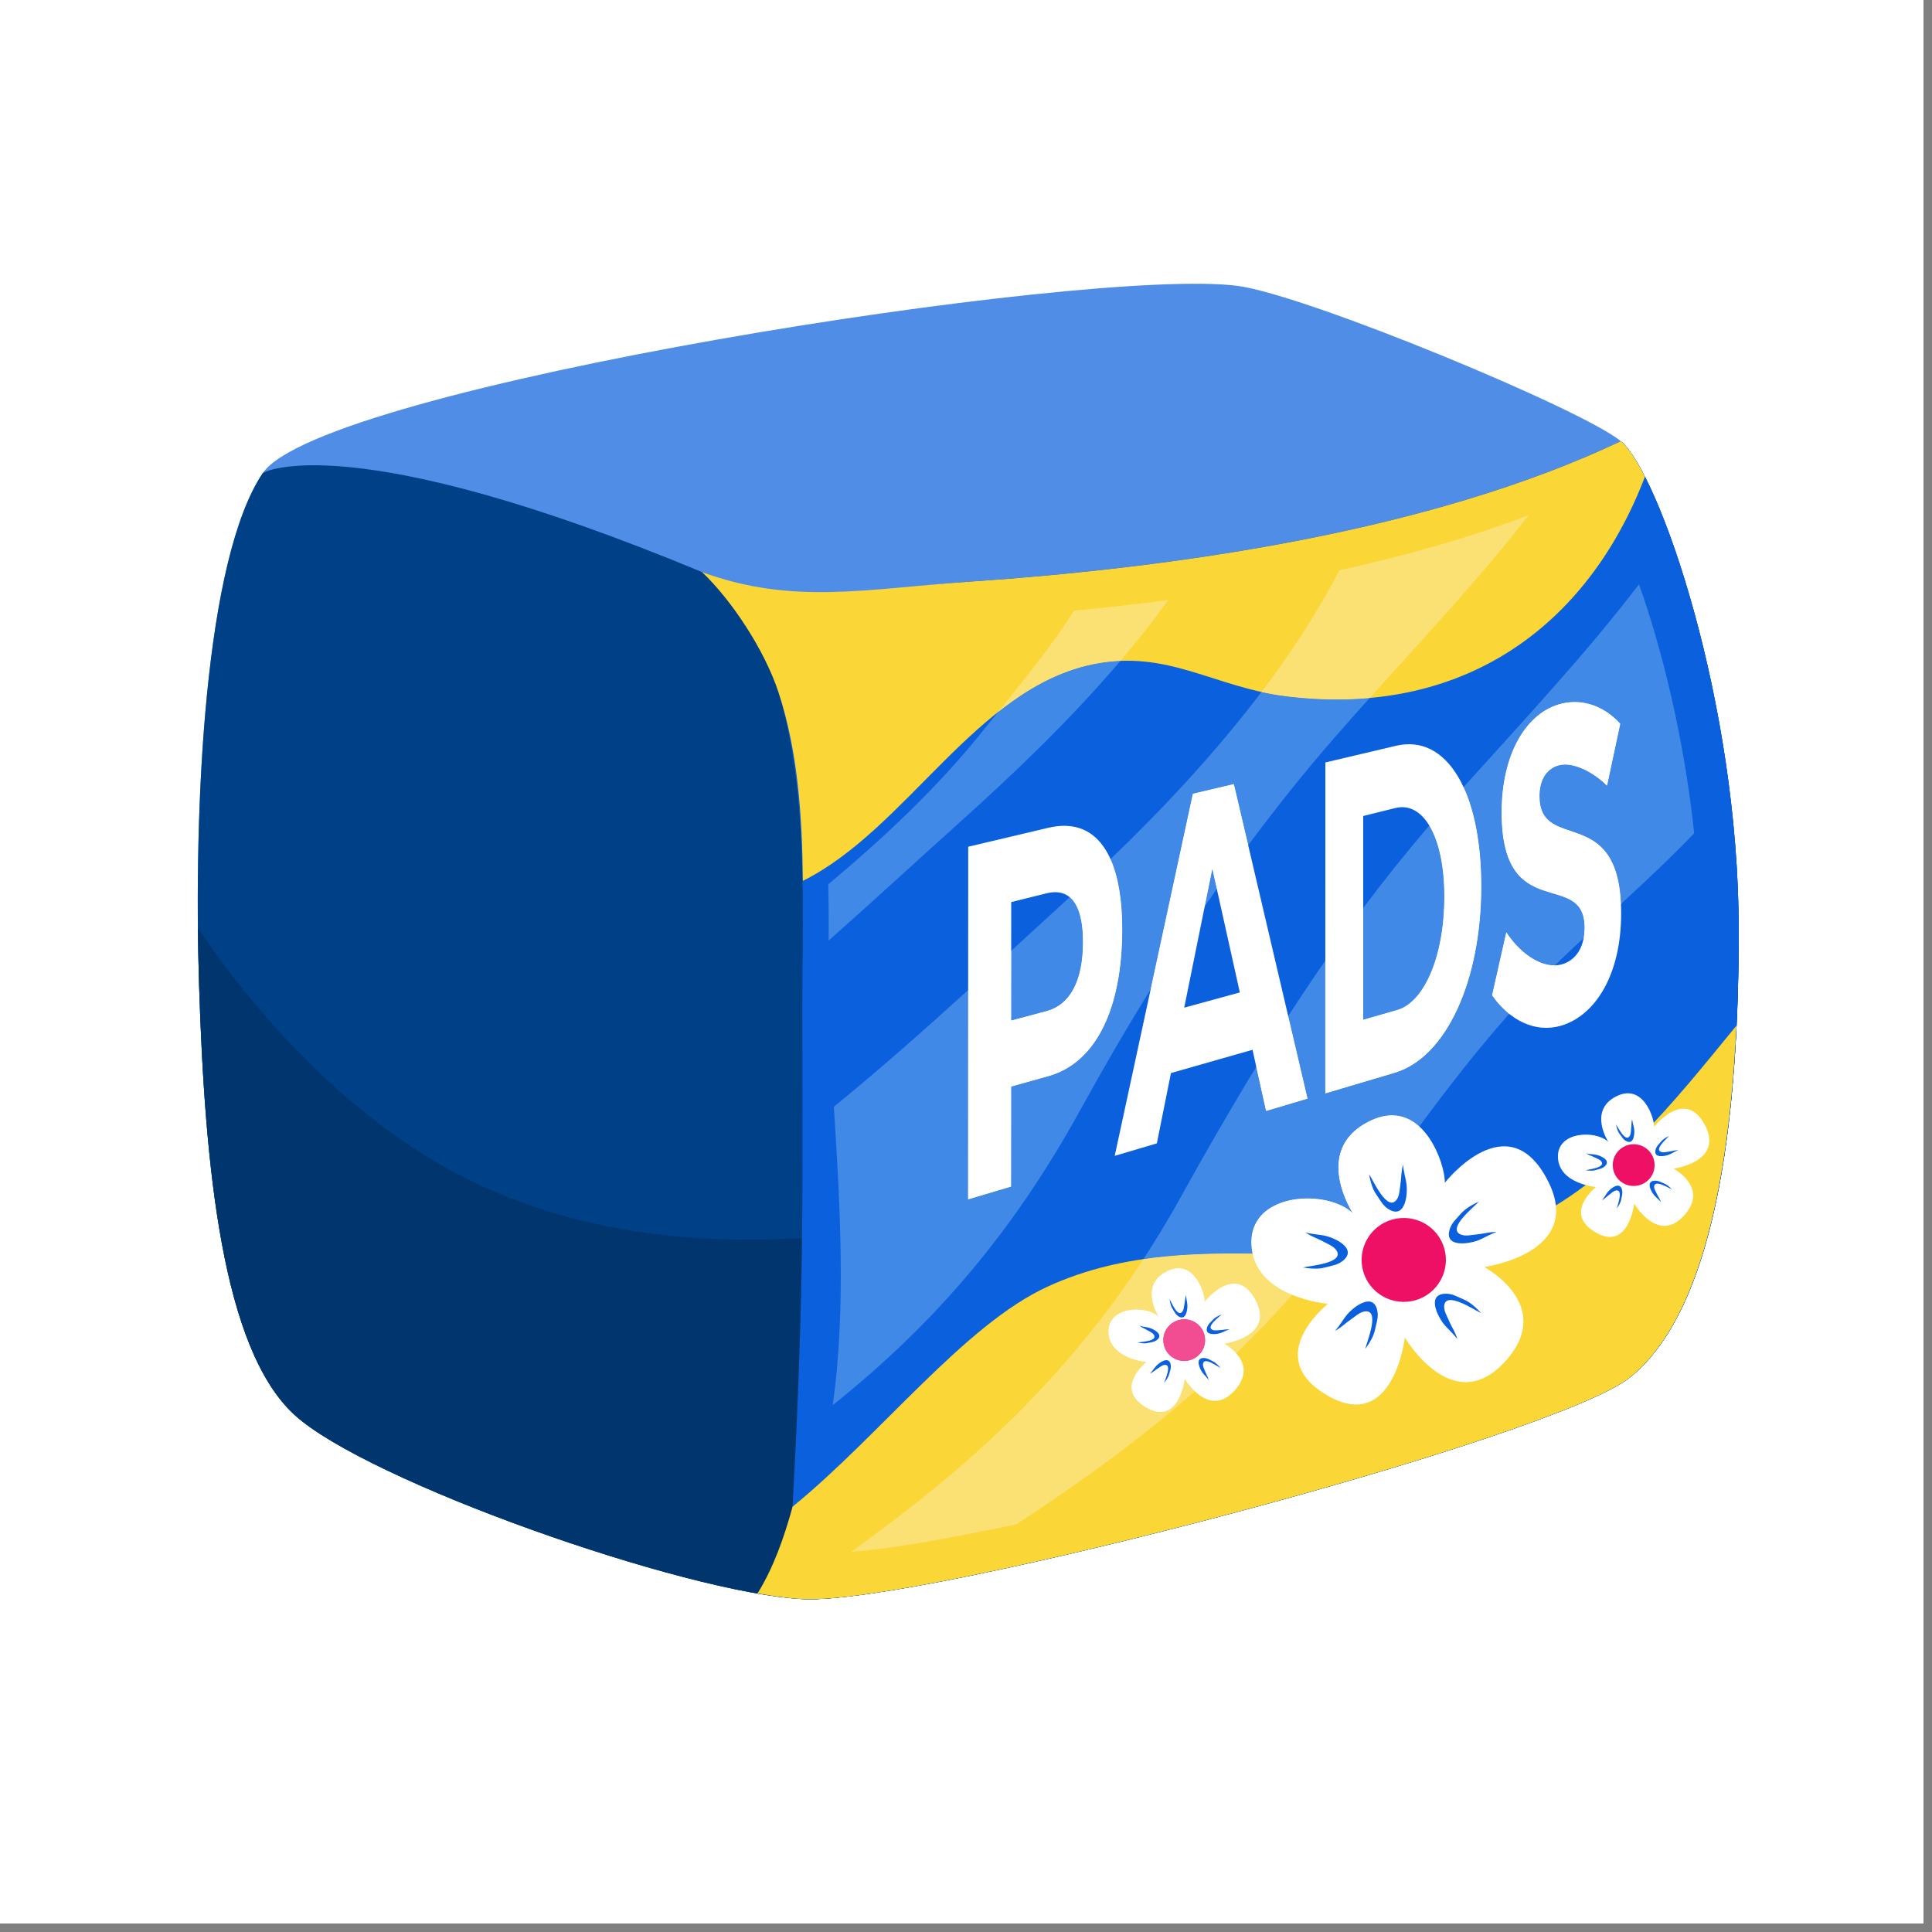 <svg xmlns="http://www.w3.org/2000/svg" xmlns:xlink="http://www.w3.org/1999/xlink" width="150" viewBox="0 0 112.5 112.5" height="150" preserveAspectRatio="xMidYMid meet"><rect x="0" y="0" width="112.5" height="112.5" fill="#808080" stroke="none"/><defs><clipPath id="a738741950"><path d="M 0 0 L 112.004 0 L 112.004 112.004 L 0 112.004 Z M 0 0 " clip-rule="nonzero"></path></clipPath><clipPath id="f1fe0c8a7b"><path d="M 11.25 16 L 101.25 16 L 101.25 93.477 L 11.25 93.477 Z M 11.25 16 " clip-rule="nonzero"></path></clipPath><clipPath id="492b0c8967"><path d="M 11.25 25 L 101.25 25 L 101.25 93.477 L 11.25 93.477 Z M 11.25 25 " clip-rule="nonzero"></path></clipPath><clipPath id="6814b22ff4"><path d="M 11.25 54 L 101.25 54 L 101.25 93.477 L 11.25 93.477 Z M 11.25 54 " clip-rule="nonzero"></path></clipPath><clipPath id="a915c5a172"><path d="M 40 25 L 101.25 25 L 101.25 93.477 L 40 93.477 Z M 40 25 " clip-rule="nonzero"></path></clipPath><clipPath id="40166c0139"><path d="M 44 59 L 101.25 59 L 101.25 93.477 L 44 93.477 Z M 44 59 " clip-rule="nonzero"></path></clipPath></defs><g clip-path="url(#a738741950)"><path fill="#ffffff" d="M 0 0 L 112.5 0 L 112.5 112.5 L 0 112.5 Z M 0 0 " fill-opacity="1" fill-rule="nonzero"></path><path fill="#ffffff" d="M 0 0 L 112.5 0 L 112.5 112.5 L 0 112.5 Z M 0 0 " fill-opacity="1" fill-rule="nonzero"></path></g><g clip-path="url(#f1fe0c8a7b)"><path fill="#508de7" d="M 15.297 27.555 C 11.93 32.582 11.258 46.836 11.594 57.402 C 11.93 67.965 12.938 78.527 17.148 82.387 C 21.355 86.242 39.871 92.781 46.77 93.117 C 53.672 93.453 90.531 83.727 94.91 80.207 C 99.285 76.684 101.246 67.613 101.246 54.207 C 101.246 40.801 96.59 27.555 94.402 25.707 C 92.215 23.863 76.145 17.207 72.102 16.652 C 63.52 15.48 18.66 22.523 15.297 27.555 " fill-opacity="1" fill-rule="nonzero"></path></g><g clip-path="url(#492b0c8967)"><path fill="#004086" d="M 94.402 25.707 L 94.379 25.691 C 83.18 31.004 68.234 33.07 56.461 33.871 C 50.215 34.293 46.641 35.703 40.879 33.312 C 20.406 24.801 15.352 27.469 15.297 27.555 C 11.93 32.582 11.258 46.836 11.594 57.402 C 11.93 67.965 12.938 78.527 17.148 82.387 C 21.355 86.242 39.871 92.781 46.77 93.117 C 53.672 93.453 90.531 83.727 94.91 80.207 C 99.285 76.684 101.246 67.613 101.246 54.207 C 101.246 40.801 96.59 27.555 94.402 25.707 " fill-opacity="1" fill-rule="nonzero"></path></g><g clip-path="url(#6814b22ff4)"><path fill="#00366d" d="M 94.363 58.301 C 82.906 62.352 71.461 67.086 59.648 70.012 C 48.199 72.848 35.293 73.785 24.836 67.332 C 19.605 64.105 15.137 59.301 11.668 54.273 C 11.617 54.199 11.574 54.125 11.523 54.051 C 11.535 55.195 11.559 56.32 11.594 57.402 C 11.93 67.965 12.938 78.527 17.148 82.387 C 21.355 86.242 39.871 92.781 46.77 93.117 C 53.672 93.453 90.531 83.727 94.91 80.207 C 99.191 76.758 101.16 67.98 101.238 55.031 C 99.094 56.34 96.793 57.445 94.363 58.301 " fill-opacity="1" fill-rule="nonzero"></path></g><g clip-path="url(#a915c5a172)"><path fill="#0b60dd" d="M 94.402 25.707 L 94.379 25.691 C 83.18 31.004 68.234 33.07 56.461 33.871 C 50.242 34.293 46.672 35.688 40.953 33.34 C 47.551 38.492 46.715 50.836 46.719 58.734 C 46.719 68.43 46.871 74.539 46.152 87.734 C 46.07 89.273 45.691 91.078 45.672 93.02 C 46.062 93.066 46.434 93.102 46.77 93.117 C 53.672 93.453 90.531 83.727 94.91 80.207 C 99.285 76.684 101.246 67.613 101.246 54.207 C 101.246 40.801 96.59 27.555 94.402 25.707 " fill-opacity="1" fill-rule="nonzero"></path></g><g clip-path="url(#40166c0139)"><path fill="#fad637" d="M 88.676 71.215 C 84.23 73.242 79.602 73.141 74.953 73.039 C 70.262 72.934 65.551 72.832 60.996 74.922 C 56.152 77.145 51.305 83.527 46.152 87.734 C 45.645 89.582 45.02 91.324 44.109 92.785 C 45.105 92.957 46.016 93.082 46.77 93.117 C 53.672 93.453 90.531 83.727 94.91 80.207 C 98.648 77.195 100.613 70.094 101.109 59.727 C 97.477 64.16 93.781 68.883 88.676 71.215 " fill-opacity="1" fill-rule="nonzero"></path></g><path fill="#fad637" d="M 46.75 51.293 C 52.812 48.27 56.844 40.055 63.66 38.676 C 68 37.797 70.734 40.039 74.922 40.547 C 85.121 41.789 92.426 36.543 95.785 27.758 C 95.273 26.754 94.797 26.039 94.402 25.707 L 94.379 25.691 C 83.18 31.004 68.234 33.07 56.461 33.871 C 50.512 34.273 46.18 35.258 40.879 33.312 C 42.594 34.938 44.523 37.844 45.34 40.336 C 46.473 43.797 46.711 47.551 46.75 51.293 " fill-opacity="1" fill-rule="nonzero"></path><path fill="#ffffff" d="M 63.062 54.855 C 63.062 52.613 62.293 51.684 60.93 52.02 L 58.883 52.527 L 58.879 59.426 L 60.93 58.879 C 62.289 58.516 63.059 57.156 63.062 54.855 M 65.348 54.125 C 65.344 58.777 63.793 61.898 61.051 62.664 L 58.879 63.27 L 58.875 69.094 L 56.371 69.84 L 56.379 49.305 L 61.055 48.199 C 63.797 47.555 65.348 49.699 65.348 54.125 " fill-opacity="1" fill-rule="nonzero"></path><path fill="#ffffff" d="M 72.195 57.789 L 70.594 50.586 L 68.957 58.676 L 72.195 57.789 M 72.934 61.129 L 68.184 62.484 L 67.363 66.578 L 64.91 67.305 L 69.461 46.219 L 71.848 45.656 L 76.137 63.973 L 73.723 64.691 L 72.934 61.129 " fill-opacity="1" fill-rule="nonzero"></path><path fill="#ffffff" d="M 84.102 52.215 C 84.105 48.742 82.887 46.648 81.254 47.051 L 79.379 47.516 L 79.379 59.379 L 81.348 58.816 C 82.941 58.363 84.102 55.66 84.102 52.215 M 86.254 51.613 C 86.254 57.121 84.211 61.578 81.211 62.469 L 77.172 63.668 L 77.176 44.398 L 81.293 43.426 C 84.238 42.734 86.254 46.078 86.254 51.613 " fill-opacity="1" fill-rule="nonzero"></path><path fill="#ffffff" d="M 90.797 44.559 C 90.113 44.727 89.645 45.344 89.645 46.348 C 89.645 49.758 94.41 46.633 94.398 53.195 C 94.398 56.762 92.891 59.133 90.91 59.723 C 89.422 60.164 87.922 59.441 86.883 57.957 L 87.711 54.285 C 88.656 55.723 89.98 56.43 90.938 56.156 C 91.77 55.922 92.27 55.148 92.27 54.023 C 92.27 50.562 87.438 53.91 87.438 47.305 C 87.438 43.922 88.863 41.457 90.965 40.961 C 92.219 40.668 93.465 41.16 94.348 42.148 L 93.578 45.75 C 92.637 44.836 91.516 44.379 90.797 44.559 " fill-opacity="1" fill-rule="nonzero"></path><path fill="#ffffff" d="M 86.426 73.777 C 86.426 73.777 90.648 76.027 87.609 79.316 C 84.57 82.605 81.805 77.883 81.805 77.883 C 81.805 77.883 81.156 83.453 77.336 81.281 C 73.375 79.027 77.328 75.922 77.328 75.922 C 77.328 75.922 73.016 75.57 72.871 72.48 C 72.727 69.395 77.277 69.223 78.77 70.641 C 78.77 70.641 76.406 67.023 79.641 65.336 C 82.871 63.645 84.195 67.945 84.129 68.875 C 84.129 68.875 87.828 64.137 90.16 68.812 C 92.25 72.988 86.426 73.777 86.426 73.777 " fill-opacity="1" fill-rule="nonzero"></path><path fill="#ee1065" d="M 84.188 73.176 C 84.289 74.523 83.281 75.699 81.93 75.801 C 80.578 75.906 79.398 74.898 79.293 73.555 C 79.191 72.207 80.199 71.031 81.551 70.93 C 82.902 70.824 84.082 71.828 84.188 73.176 " fill-opacity="1" fill-rule="nonzero"></path><path fill="#ffffff" d="M 97.457 68.051 C 97.457 68.051 99.555 69.168 98.043 70.801 C 96.531 72.438 95.16 70.09 95.16 70.09 C 95.16 70.09 94.836 72.859 92.938 71.777 C 90.973 70.66 92.934 69.117 92.934 69.117 C 92.934 69.117 90.793 68.941 90.719 67.406 C 90.648 65.871 92.91 65.789 93.652 66.492 C 93.652 66.492 92.477 64.695 94.086 63.855 C 95.688 63.016 96.348 65.152 96.312 65.617 C 96.312 65.617 98.152 63.262 99.312 65.582 C 100.348 67.66 97.457 68.051 97.457 68.051 " fill-opacity="1" fill-rule="nonzero"></path><path fill="#ee1065" d="M 96.344 67.75 C 96.395 68.422 95.895 69.004 95.223 69.055 C 94.551 69.109 93.965 68.609 93.914 67.938 C 93.859 67.27 94.363 66.688 95.035 66.633 C 95.707 66.582 96.293 67.082 96.344 67.75 " fill-opacity="1" fill-rule="nonzero"></path><path fill="#ffffff" d="M 71.285 78.242 C 71.285 78.242 73.383 79.359 71.871 80.992 C 70.363 82.629 68.988 80.281 68.988 80.281 C 68.988 80.281 68.668 83.047 66.766 81.969 C 64.801 80.848 66.766 79.309 66.766 79.309 C 66.766 79.309 64.621 79.129 64.551 77.598 C 64.477 76.062 66.738 75.977 67.48 76.684 C 67.48 76.684 66.305 74.887 67.914 74.047 C 69.52 73.207 70.176 75.344 70.145 75.805 C 70.145 75.805 71.98 73.453 73.141 75.773 C 74.18 77.852 71.285 78.242 71.285 78.242 " fill-opacity="1" fill-rule="nonzero"></path><path fill="#ee1065" d="M 70.172 77.941 C 70.223 78.609 69.723 79.195 69.051 79.246 C 68.379 79.297 67.793 78.797 67.742 78.129 C 67.688 77.461 68.191 76.879 68.863 76.824 C 69.535 76.773 70.121 77.273 70.172 77.941 " fill-opacity="1" fill-rule="nonzero"></path><path fill="#4189e7" d="M 48.254 54.766 C 48.262 53.68 48.254 52.586 48.23 51.492 C 51.516 48.738 54.602 45.855 57.297 42.477 C 57.562 42.141 57.832 41.809 58.105 41.473 C 59.789 40.137 61.598 39.094 63.66 38.676 C 64.211 38.562 64.738 38.504 65.246 38.48 C 62.301 41.941 58.992 45.09 55.91 47.859 C 53.367 50.145 50.836 52.484 48.254 54.766 " fill-opacity="1" fill-rule="nonzero"></path><path fill="#fbe173" d="M 58.105 41.473 C 59.637 39.574 61.223 37.629 62.543 35.555 C 64.336 35.383 66.16 35.188 68.031 34.938 C 67.156 36.152 66.219 37.336 65.246 38.48 C 64.738 38.504 64.211 38.562 63.66 38.676 C 61.598 39.094 59.789 40.137 58.105 41.473 " fill-opacity="1" fill-rule="nonzero"></path><path fill="#4189e7" d="M 48.488 81.82 C 49.297 76.191 48.891 69.727 48.555 64.445 C 51.23 62.266 53.824 59.969 56.375 57.652 L 56.371 69.84 L 58.875 69.094 L 58.879 63.27 L 61.051 62.664 C 63.793 61.898 65.344 58.777 65.348 54.125 C 65.348 52.402 65.113 51.027 64.664 50.027 C 67.699 47.113 70.773 43.836 73.453 40.297 C 73.926 40.398 74.414 40.488 74.922 40.547 C 75.922 40.672 76.891 40.73 77.832 40.73 C 78.488 40.73 79.129 40.703 79.754 40.645 C 79.051 41.426 78.352 42.215 77.66 43.008 C 75.918 45.012 74.262 47.086 72.684 49.215 L 71.848 45.656 L 69.461 46.219 L 67 57.617 C 65.57 59.922 64.207 62.266 62.906 64.633 C 59.078 71.586 54.578 76.961 48.488 81.82 M 58.879 59.426 L 58.883 55.363 C 60.023 54.32 61.156 53.277 62.289 52.242 C 62.793 52.66 63.062 53.527 63.062 54.855 C 63.059 57.156 62.289 58.516 60.93 58.879 L 58.879 59.426 M 70.152 52.777 L 70.594 50.586 L 70.855 51.758 C 70.617 52.098 70.383 52.438 70.152 52.777 " fill-opacity="1" fill-rule="nonzero"></path><path fill="#fbe173" d="M 77.832 40.73 C 76.891 40.73 75.922 40.672 74.922 40.547 C 74.414 40.488 73.926 40.398 73.453 40.297 C 75.168 38.031 76.719 35.66 77.992 33.207 C 81.809 32.367 85.547 31.316 89.016 29.996 C 86.141 33.707 82.91 37.137 79.754 40.645 C 79.129 40.703 78.488 40.73 77.832 40.73 " fill-opacity="1" fill-rule="nonzero"></path><path fill="#ffffff" d="M 56.371 69.84 L 56.375 57.652 C 57.215 56.891 58.051 56.129 58.883 55.363 L 58.879 59.426 L 60.93 58.879 C 62.289 58.516 63.059 57.156 63.062 54.855 C 63.062 53.527 62.793 52.66 62.289 52.242 C 62.305 52.23 62.316 52.223 62.328 52.211 C 63.098 51.508 63.883 50.781 64.664 50.027 C 65.113 51.027 65.348 52.402 65.348 54.125 C 65.344 58.777 63.793 61.898 61.051 62.664 L 58.879 63.27 L 58.875 69.094 L 56.371 69.84 " fill-opacity="1" fill-rule="nonzero"></path><path fill="#ffffff" d="M 67 57.617 L 69.461 46.219 L 71.848 45.656 L 72.684 49.215 C 72.062 50.055 71.453 50.902 70.855 51.758 L 70.594 50.586 L 70.152 52.777 C 69.062 54.367 68.016 55.98 67 57.617 " fill-opacity="1" fill-rule="nonzero"></path><path fill="#4189e7" d="M 66.578 73.32 C 67.352 72.137 68.094 70.906 68.801 69.625 C 70.203 67.094 71.645 64.586 73.152 62.121 L 73.723 64.691 L 76.137 63.973 L 75.012 59.168 C 75.715 58.078 76.434 57.004 77.172 55.938 L 77.172 63.668 L 81.211 62.469 C 84.211 61.578 86.254 57.121 86.254 51.613 C 86.254 49.234 85.883 47.258 85.223 45.832 C 88.715 41.953 92.285 38.148 95.438 34.023 C 96.762 37.742 98.059 42.926 98.652 48.52 C 97.293 49.941 95.848 51.293 94.387 52.637 C 94.129 46.812 89.645 49.656 89.645 46.348 C 89.645 45.344 90.113 44.727 90.797 44.559 C 90.898 44.531 91.012 44.52 91.129 44.52 C 91.832 44.52 92.773 44.965 93.578 45.75 L 94.348 42.148 C 93.637 41.352 92.691 40.879 91.691 40.879 C 91.449 40.879 91.207 40.906 90.965 40.961 C 88.863 41.457 87.438 43.922 87.438 47.305 C 87.438 53.91 92.27 50.562 92.27 54.023 C 92.27 54.238 92.25 54.438 92.219 54.625 C 92.008 54.82 91.797 55.016 91.586 55.211 C 91.234 55.543 90.883 55.879 90.539 56.215 C 90.531 56.215 90.523 56.215 90.512 56.215 C 89.613 56.215 88.523 55.52 87.711 54.285 L 86.883 57.957 C 87.18 58.383 87.516 58.746 87.879 59.035 C 86.023 61.133 84.309 63.34 82.645 65.594 C 82.219 65.207 81.691 64.945 81.059 64.945 C 80.633 64.945 80.16 65.062 79.641 65.336 C 76.406 67.023 78.77 70.641 78.77 70.641 C 78.195 70.094 77.172 69.785 76.133 69.785 C 74.473 69.785 72.781 70.582 72.871 72.48 C 72.879 72.664 72.902 72.836 72.938 73 C 72.594 72.996 72.25 72.992 71.902 72.992 C 70.121 72.992 68.344 73.062 66.578 73.32 M 79.379 59.379 L 79.379 52.875 C 80.605 51.234 81.887 49.633 83.23 48.074 C 83.777 48.98 84.105 50.41 84.102 52.215 C 84.102 55.66 82.941 58.363 81.348 58.816 L 79.379 59.379 " fill-opacity="1" fill-rule="nonzero"></path><path fill="#fbe173" d="M 49.559 90.363 C 50.449 89.719 51.332 89.066 52.207 88.398 C 58.031 83.969 62.723 79.203 66.578 73.32 C 68.344 73.062 70.121 72.992 71.902 72.992 C 72.25 72.992 72.594 72.996 72.938 73 C 73.215 74.262 74.25 74.988 75.246 75.398 C 74.203 76.582 73.113 77.715 71.984 78.805 C 71.664 78.445 71.285 78.242 71.285 78.242 C 71.285 78.242 74.18 77.852 73.141 75.773 C 72.758 75.008 72.301 74.75 71.859 74.75 C 70.969 74.75 70.145 75.805 70.145 75.805 C 70.172 75.418 69.715 73.852 68.617 73.852 C 68.406 73.852 68.172 73.91 67.914 74.047 C 66.305 74.887 67.48 76.684 67.48 76.684 C 67.195 76.41 66.688 76.258 66.172 76.258 C 65.344 76.258 64.504 76.652 64.551 77.598 C 64.621 79.129 66.766 79.309 66.766 79.309 C 66.766 79.309 64.801 80.848 66.766 81.969 C 67.078 82.145 67.344 82.219 67.578 82.219 C 68.762 82.219 68.988 80.281 68.988 80.281 C 68.988 80.281 69.211 80.664 69.578 81.012 C 66.336 83.848 62.828 86.383 59.188 88.758 C 55.141 89.617 51.691 90.215 49.559 90.363 " fill-opacity="1" fill-rule="nonzero"></path><path fill="#ffffff" d="M 73.723 64.691 L 73.152 62.121 C 73.762 61.129 74.379 60.145 75.012 59.168 L 76.137 63.973 L 73.723 64.691 " fill-opacity="1" fill-rule="nonzero"></path><path fill="#ffffff" d="M 77.172 63.668 L 77.172 55.938 C 77.887 54.902 78.621 53.883 79.379 52.875 L 79.379 59.379 L 81.348 58.816 C 82.941 58.363 84.102 55.66 84.102 52.215 C 84.105 50.41 83.777 48.98 83.23 48.074 C 83.473 47.797 83.715 47.523 83.957 47.246 C 84.379 46.773 84.801 46.305 85.223 45.832 C 85.883 47.258 86.254 49.234 86.254 51.613 C 86.254 57.121 84.211 61.578 81.211 62.469 L 77.172 63.668 " fill-opacity="1" fill-rule="nonzero"></path><path fill="#ffffff" d="M 87.879 59.035 C 87.516 58.746 87.18 58.383 86.883 57.957 L 87.711 54.285 C 88.523 55.52 89.613 56.215 90.512 56.215 C 90.523 56.215 90.531 56.215 90.539 56.215 C 89.617 57.129 88.734 58.07 87.879 59.035 M 92.219 54.625 C 92.25 54.438 92.27 54.238 92.27 54.023 C 92.27 50.562 87.438 53.91 87.438 47.305 C 87.438 43.922 88.863 41.457 90.965 40.961 C 91.207 40.906 91.449 40.879 91.691 40.879 C 92.691 40.879 93.637 41.352 94.348 42.148 L 93.578 45.75 C 92.773 44.965 91.832 44.52 91.129 44.52 C 91.012 44.52 90.898 44.531 90.797 44.559 C 90.113 44.727 89.645 45.344 89.645 46.348 C 89.645 49.656 94.129 46.812 94.387 52.637 C 93.664 53.297 92.938 53.957 92.219 54.625 " fill-opacity="1" fill-rule="nonzero"></path><path fill="#ffffff" d="M 75.246 75.398 C 74.25 74.988 73.215 74.262 72.938 73 C 72.902 72.836 72.879 72.664 72.871 72.48 C 72.781 70.582 74.473 69.785 76.133 69.785 C 77.172 69.785 78.195 70.094 78.77 70.641 C 78.77 70.641 76.406 67.023 79.641 65.336 C 80.16 65.062 80.633 64.945 81.059 64.945 C 81.691 64.945 82.219 65.207 82.645 65.594 C 81.285 67.441 79.953 69.316 78.605 71.195 C 77.547 72.668 76.426 74.066 75.246 75.398 " fill-opacity="1" fill-rule="nonzero"></path><path fill="#ffffff" d="M 67.578 82.219 C 67.344 82.219 67.078 82.145 66.766 81.969 C 64.801 80.848 66.766 79.309 66.766 79.309 C 66.766 79.309 64.621 79.129 64.551 77.598 C 64.504 76.652 65.344 76.258 66.172 76.258 C 66.688 76.258 67.195 76.41 67.48 76.684 C 67.48 76.684 66.305 74.887 67.914 74.047 C 68.172 73.91 68.406 73.852 68.617 73.852 C 69.715 73.852 70.172 75.418 70.145 75.805 C 70.145 75.805 70.969 74.75 71.859 74.75 C 72.301 74.75 72.758 75.008 73.141 75.773 C 74.18 77.852 71.285 78.242 71.285 78.242 C 71.285 78.242 71.664 78.445 71.984 78.805 C 71.199 79.559 70.398 80.297 69.578 81.012 C 69.211 80.664 68.988 80.281 68.988 80.281 C 68.988 80.281 68.762 82.219 67.578 82.219 M 68.957 76.82 C 68.926 76.82 68.895 76.824 68.863 76.824 C 68.191 76.879 67.688 77.461 67.742 78.129 C 67.789 78.766 68.324 79.25 68.957 79.25 C 68.988 79.25 69.02 79.25 69.051 79.246 C 69.723 79.195 70.223 78.609 70.172 77.941 C 70.121 77.305 69.59 76.82 68.957 76.82 " fill-opacity="1" fill-rule="nonzero"></path><path fill="#f24d93" d="M 68.957 79.25 C 68.324 79.25 67.789 78.766 67.742 78.129 C 67.688 77.461 68.191 76.879 68.863 76.824 C 68.895 76.824 68.926 76.82 68.957 76.82 C 69.59 76.82 70.121 77.305 70.172 77.941 C 70.223 78.609 69.723 79.195 69.051 79.246 C 69.02 79.25 68.988 79.25 68.957 79.25 " fill-opacity="1" fill-rule="nonzero"></path><path fill="#0b60dd" d="M 97.195 67.23 C 97.375 67.156 97.539 67.039 97.723 66.977 C 97.539 66.969 97.34 67.039 97.156 67.062 C 97.02 67.078 96.859 67.129 96.727 67.078 C 96.305 66.93 97.086 66.277 97.195 66.141 C 97.07 66.199 96.93 66.285 96.824 66.371 C 96.727 66.453 96.645 66.57 96.562 66.66 C 96.477 66.754 96.41 66.875 96.391 67.004 C 96.32 67.453 96.961 67.328 97.195 67.23 " fill-opacity="1" fill-rule="nonzero"></path><path fill="#0b60dd" d="M 95.039 65.172 C 94.988 65.348 95.004 65.559 94.98 65.738 C 94.965 65.875 94.973 66.039 94.891 66.16 C 94.641 66.531 94.203 65.613 94.094 65.473 C 94.121 65.609 94.168 65.766 94.227 65.891 C 94.281 66.004 94.375 66.109 94.445 66.211 C 94.516 66.32 94.613 66.414 94.734 66.465 C 95.152 66.645 95.191 65.996 95.156 65.742 C 95.129 65.551 95.055 65.363 95.039 65.172 " fill-opacity="1" fill-rule="nonzero"></path><path fill="#0b60dd" d="M 92.941 67.242 C 92.754 67.203 92.551 67.211 92.363 67.16 C 92.512 67.266 92.715 67.32 92.879 67.406 C 93 67.469 93.16 67.516 93.246 67.633 C 93.512 67.992 92.496 68.094 92.328 68.145 C 92.465 68.164 92.633 68.176 92.766 68.164 C 92.891 68.148 93.027 68.098 93.148 68.066 C 93.27 68.039 93.391 67.977 93.48 67.883 C 93.797 67.547 93.195 67.293 92.941 67.242 " fill-opacity="1" fill-rule="nonzero"></path><path fill="#0b60dd" d="M 93.617 69.414 C 93.496 69.566 93.41 69.75 93.281 69.895 C 93.445 69.809 93.586 69.652 93.734 69.547 C 93.844 69.465 93.961 69.344 94.102 69.32 C 94.547 69.25 94.18 70.195 94.148 70.371 C 94.23 70.258 94.312 70.113 94.363 69.988 C 94.406 69.871 94.422 69.73 94.449 69.609 C 94.477 69.484 94.477 69.348 94.434 69.227 C 94.277 68.797 93.777 69.215 93.617 69.414 " fill-opacity="1" fill-rule="nonzero"></path><path fill="#0b60dd" d="M 97.363 69.262 C 97.266 69.16 97.145 69.051 97.027 68.977 C 96.922 68.91 96.785 68.867 96.672 68.816 C 96.555 68.766 96.422 68.738 96.293 68.758 C 95.84 68.824 96.152 69.395 96.316 69.59 C 96.441 69.738 96.605 69.855 96.723 70.012 C 96.672 69.836 96.543 69.668 96.469 69.5 C 96.414 69.379 96.316 69.242 96.32 69.098 C 96.34 68.652 97.199 69.199 97.363 69.262 " fill-opacity="1" fill-rule="nonzero"></path><path fill="#0b60dd" d="M 71.062 77.625 C 71.246 77.562 71.418 77.457 71.605 77.41 C 71.422 77.391 71.219 77.445 71.035 77.453 C 70.898 77.457 70.734 77.496 70.605 77.438 C 70.195 77.254 71.023 76.664 71.145 76.535 C 71.016 76.586 70.867 76.66 70.754 76.738 C 70.652 76.812 70.562 76.922 70.473 77.008 C 70.383 77.094 70.305 77.211 70.277 77.336 C 70.172 77.781 70.82 77.703 71.062 77.625 " fill-opacity="1" fill-rule="nonzero"></path><path fill="#0b60dd" d="M 69.066 75.41 C 69 75.582 69.004 75.793 68.965 75.969 C 68.938 76.105 68.934 76.27 68.844 76.383 C 68.562 76.734 68.195 75.785 68.102 75.637 C 68.117 75.773 68.152 75.938 68.203 76.066 C 68.246 76.18 68.332 76.293 68.395 76.402 C 68.457 76.512 68.547 76.617 68.664 76.676 C 69.07 76.887 69.156 76.242 69.141 75.988 C 69.129 75.797 69.066 75.602 69.066 75.41 " fill-opacity="1" fill-rule="nonzero"></path><path fill="#0b60dd" d="M 66.918 77.316 C 66.734 77.266 66.531 77.258 66.348 77.191 C 66.488 77.309 66.688 77.379 66.844 77.477 C 66.961 77.547 67.117 77.605 67.191 77.727 C 67.43 78.109 66.41 78.133 66.238 78.176 C 66.375 78.203 66.539 78.227 66.676 78.223 C 66.801 78.219 66.938 78.176 67.059 78.156 C 67.184 78.137 67.312 78.082 67.406 77.996 C 67.746 77.688 67.164 77.387 66.918 77.316 " fill-opacity="1" fill-rule="nonzero"></path><path fill="#0b60dd" d="M 67.328 79.535 C 67.195 79.676 67.098 79.855 66.957 79.988 C 67.129 79.914 67.277 79.77 67.434 79.672 C 67.555 79.602 67.676 79.488 67.82 79.477 C 68.266 79.438 67.832 80.355 67.789 80.527 C 67.875 80.422 67.969 80.281 68.027 80.16 C 68.082 80.047 68.105 79.906 68.145 79.789 C 68.18 79.668 68.191 79.531 68.156 79.406 C 68.031 78.965 67.5 79.348 67.328 79.535 " fill-opacity="1" fill-rule="nonzero"></path><path fill="#0b60dd" d="M 71.074 79.66 C 70.988 79.551 70.871 79.434 70.762 79.352 C 70.664 79.277 70.531 79.227 70.422 79.164 C 70.309 79.105 70.176 79.066 70.047 79.078 C 69.59 79.109 69.859 79.703 70.008 79.91 C 70.121 80.07 70.277 80.199 70.379 80.363 C 70.344 80.184 70.227 80.004 70.164 79.832 C 70.117 79.703 70.031 79.562 70.051 79.422 C 70.098 78.977 70.914 79.586 71.074 79.66 " fill-opacity="1" fill-rule="nonzero"></path><path fill="#0b60dd" d="M 86.039 72.238 C 86.414 72.098 86.762 71.859 87.148 71.746 C 86.766 71.719 86.348 71.852 85.969 71.883 C 85.684 71.906 85.352 72 85.074 71.891 C 84.207 71.547 85.875 70.25 86.113 69.973 C 85.848 70.09 85.547 70.254 85.324 70.43 C 85.117 70.586 84.941 70.824 84.762 71.012 C 84.578 71.203 84.434 71.445 84.383 71.707 C 84.199 72.641 85.539 72.426 86.039 72.238 " fill-opacity="1" fill-rule="nonzero"></path><path fill="#0b60dd" d="M 81.703 67.816 C 81.582 68.18 81.605 68.617 81.543 68.992 C 81.496 69.27 81.504 69.617 81.328 69.855 C 80.777 70.609 79.934 68.676 79.723 68.375 C 79.77 68.66 79.855 68.992 79.969 69.25 C 80.074 69.488 80.262 69.719 80.395 69.938 C 80.535 70.16 80.734 70.363 80.977 70.477 C 81.84 70.883 81.965 69.539 81.906 69.012 C 81.867 68.613 81.719 68.219 81.703 67.816 " fill-opacity="1" fill-rule="nonzero"></path><path fill="#0b60dd" d="M 77.211 71.969 C 76.82 71.875 76.398 71.879 76.016 71.758 C 76.316 71.992 76.738 72.117 77.07 72.305 C 77.316 72.441 77.645 72.555 77.812 72.797 C 78.34 73.566 76.227 73.707 75.875 73.805 C 76.156 73.855 76.5 73.887 76.785 73.867 C 77.043 73.852 77.324 73.754 77.578 73.699 C 77.836 73.645 78.094 73.523 78.285 73.336 C 78.961 72.664 77.727 72.094 77.211 71.969 " fill-opacity="1" fill-rule="nonzero"></path><path fill="#0b60dd" d="M 78.457 76.527 C 78.199 76.832 78.012 77.207 77.73 77.496 C 78.074 77.332 78.379 77.016 78.695 76.805 C 78.93 76.645 79.18 76.402 79.473 76.363 C 80.398 76.242 79.57 78.184 79.5 78.543 C 79.672 78.312 79.855 78.023 79.965 77.762 C 80.066 77.523 80.105 77.23 80.172 76.98 C 80.238 76.727 80.25 76.441 80.168 76.191 C 79.871 75.285 78.805 76.121 78.457 76.527 " fill-opacity="1" fill-rule="nonzero"></path><path fill="#0b60dd" d="M 86.242 76.461 C 86.051 76.246 85.801 76.008 85.566 75.848 C 85.355 75.703 85.074 75.605 84.84 75.492 C 84.605 75.375 84.324 75.309 84.059 75.34 C 83.109 75.449 83.723 76.656 84.051 77.074 C 84.301 77.391 84.633 77.648 84.859 77.98 C 84.77 77.609 84.516 77.25 84.371 76.898 C 84.262 76.637 84.074 76.348 84.094 76.051 C 84.16 75.125 85.902 76.316 86.242 76.461 " fill-opacity="1" fill-rule="nonzero"></path></svg>
